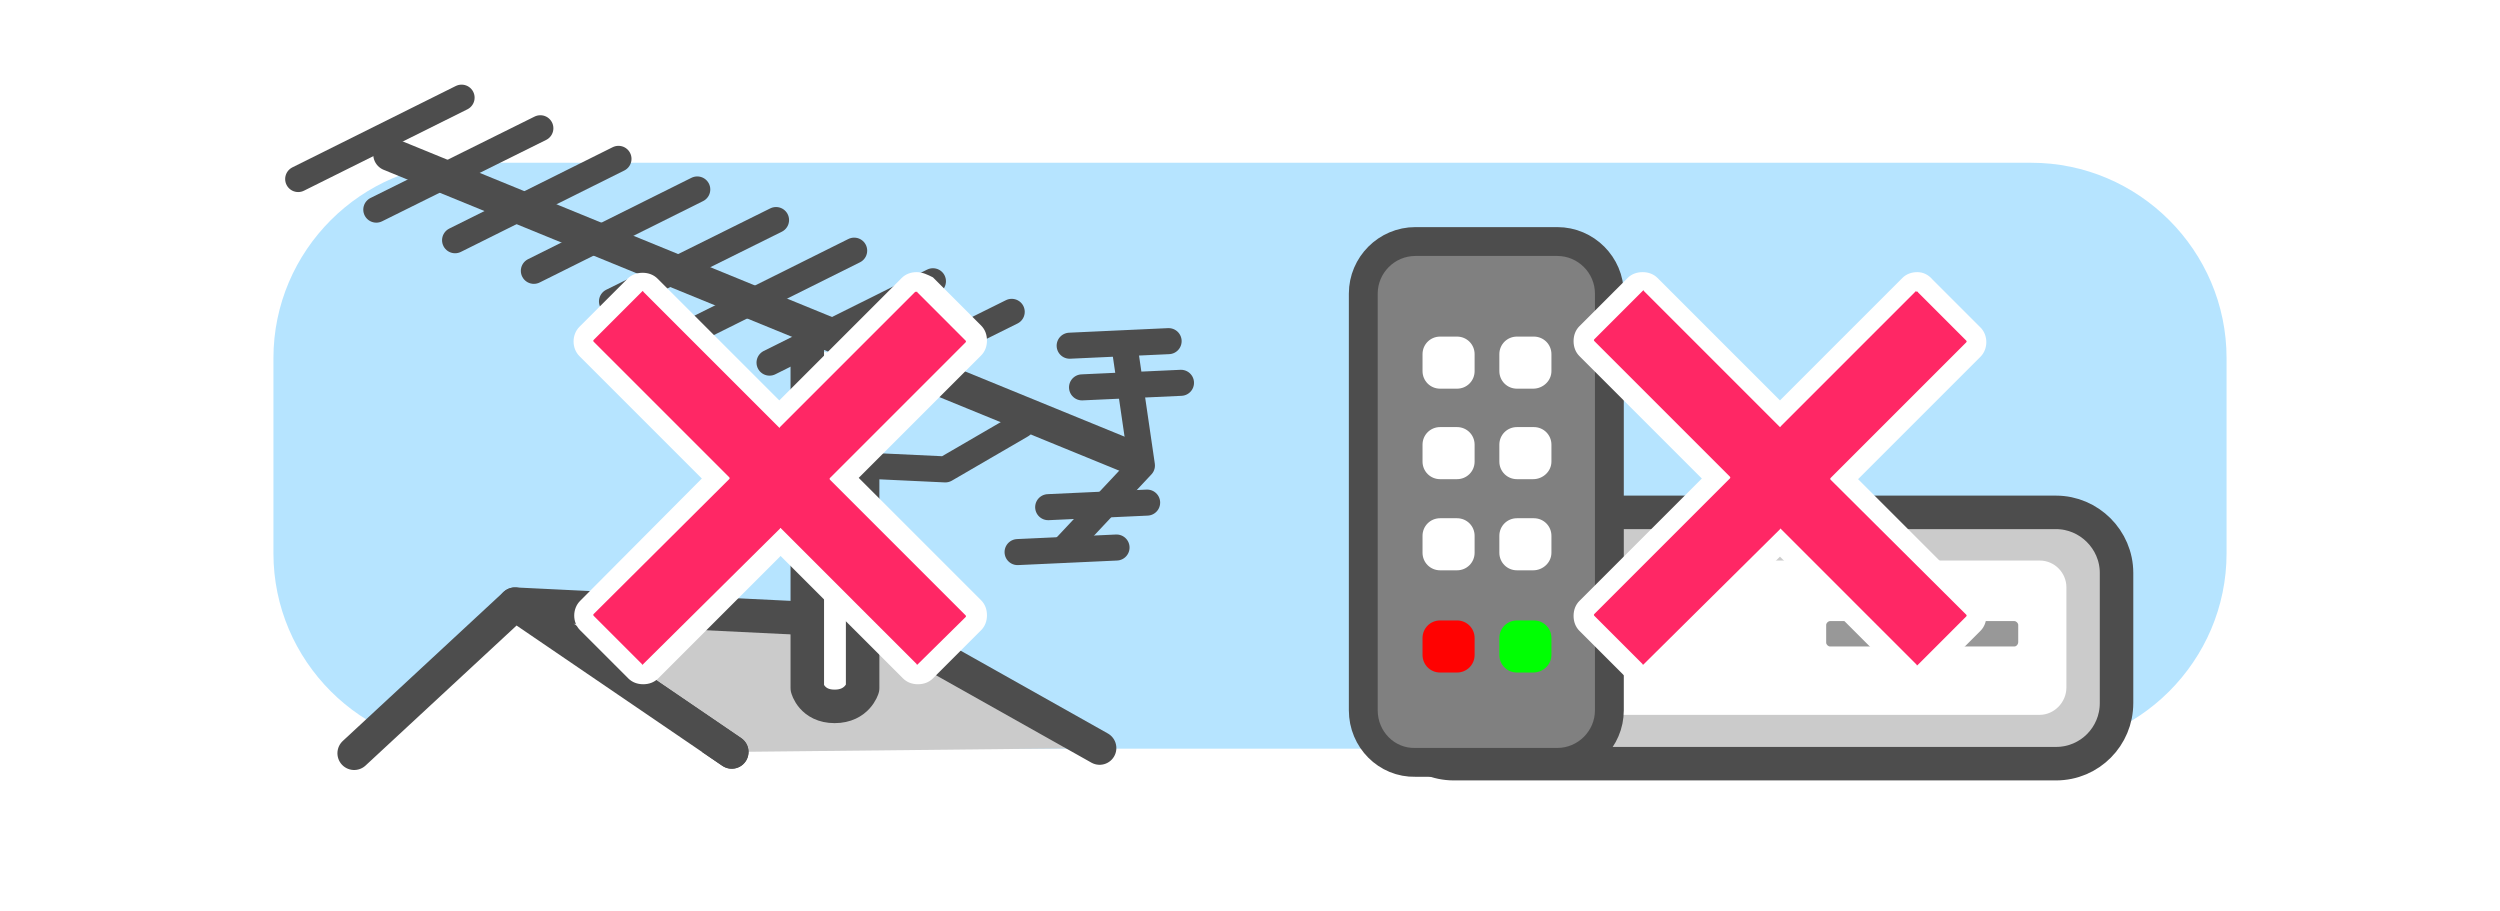 <?xml version="1.0" encoding="utf-8"?>
<!-- Generator: Adobe Illustrator 26.3.1, SVG Export Plug-In . SVG Version: 6.00 Build 0)  -->
<svg version="1.1" id="レイヤー_1" xmlns="http://www.w3.org/2000/svg" xmlns:xlink="http://www.w3.org/1999/xlink" x="0px"
	 y="0px" width="384px" height="140px" viewBox="0 0 384 140" style="enable-background:new 0 0 384 140;" xml:space="preserve">
<style type="text/css">
	.st0{fill:#FFFFFF;}
	.st1{fill:#B6E4FF;}
	.st2{fill:#CBCBCB;stroke:#4D4D4D;stroke-width:5.145;stroke-linecap:round;stroke-linejoin:round;stroke-miterlimit:10;}
	.st3{fill:#FFFFFF;stroke:#4D4D4D;stroke-width:5.145;stroke-linecap:round;stroke-linejoin:round;stroke-miterlimit:10;}
	.st4{fill:#FFFFFF;stroke:#4D4D4D;stroke-width:4;stroke-linecap:round;stroke-linejoin:round;stroke-miterlimit:10;}
	.st5{fill:none;stroke:#4D4D4D;stroke-width:4;stroke-linecap:round;stroke-linejoin:round;stroke-miterlimit:10;}
	.st6{fill:#CBCBCB;stroke:#4D4D4D;stroke-width:5.145;stroke-miterlimit:10;}
	.st7{fill:#989898;}
	.st8{fill:#808080;stroke:#4D4D4D;stroke-width:4.432;stroke-miterlimit:10;}
	.st9{fill:#FF0201;}
	.st10{fill:#00FF03;}
	.st11{fill:#FF2765;}
</style>
<g>
	<g>
		<rect class="st0" width="384" height="140"/>
		<path class="st1" d="M312,115H72c-16.5,0-30-13.5-30-30V55c0-16.5,13.5-30,30-30h240c16.5,0,30,13.5,30,30v30
			C342,101.5,328.5,115,312,115z"/>
	</g>
</g>
<g>
	<polyline class="st2" points="168.9,114.9 134.4,95.5 79.1,92.8 112.4,115.5 	"/>
	<g>
		<line class="st3" x1="173.1" y1="70" x2="59.9" y2="23.7"/>
		<g>
			<line class="st4" x1="70.9" y1="15" x2="45.8" y2="27.5"/>
			<line class="st4" x1="83" y1="19.7" x2="57.8" y2="32.2"/>
			<line class="st4" x1="95" y1="24.4" x2="69.9" y2="36.9"/>
			<line class="st4" x1="107.1" y1="29.1" x2="82" y2="41.6"/>
			<line class="st4" x1="119.2" y1="33.8" x2="94" y2="46.3"/>
			<line class="st4" x1="131.2" y1="38.5" x2="106.1" y2="51"/>
			<line class="st4" x1="143.3" y1="43.2" x2="118.2" y2="55.7"/>
			<line class="st4" x1="155.4" y1="47.9" x2="130.2" y2="60.4"/>
		</g>
		<g>
			<polyline class="st5" points="172.8,53.7 175.4,71.5 163.3,84.4 			"/>
			<line class="st5" x1="164.3" y1="53.1" x2="179.5" y2="52.4"/>
			<line class="st5" x1="166.2" y1="59.5" x2="181.4" y2="58.8"/>
			<line class="st5" x1="161" y1="77.9" x2="176.2" y2="77.2"/>
			<line class="st5" x1="156.3" y1="84.8" x2="171.5" y2="84.1"/>
		</g>
		<polyline class="st5" points="93.5,55.4 134.6,71.6 145.2,72.1 156.9,65.3 		"/>
		<path class="st3" d="M124,53.3v52.4c0,0,0.7,2.8,4.2,2.8c3.5,0,4.3-2.8,4.3-2.8v-50"/>
	</g>
	<polyline class="st3" points="54.4,115.7 79.1,92.8 112.4,115.5 	"/>
</g>
<g>
	<path class="st6" d="M315.8,117.3h-92.5c-5.1,0-9.3-4.2-9.3-9.3V88c0-5.1,4.2-9.3,9.3-9.3h92.5c5.1,0,9.3,4.2,9.3,9.3v20
		C325.1,113.1,321,117.3,315.8,117.3z"/>
	<path class="st0" d="M313.3,109.8h-87.2c-2.3,0-4.1-1.9-4.1-4.1V90.2c0-2.3,1.9-4.1,4.1-4.1h87.2c2.3,0,4.1,1.9,4.1,4.1v15.4
		C317.4,107.9,315.5,109.8,313.3,109.8z"/>
	<g>
		<path class="st7" d="M309.4,99.3h-11.3c-0.3,0-0.6-0.3-0.6-0.6V96c0-0.3,0.3-0.6,0.6-0.6h11.3c0.3,0,0.6,0.3,0.6,0.6v2.6
			C310,99,309.7,99.3,309.4,99.3z"/>
		<path class="st7" d="M292.4,99.3h-11.3c-0.3,0-0.6-0.3-0.6-0.6V96c0-0.3,0.3-0.6,0.6-0.6h11.3c0.3,0,0.6,0.3,0.6,0.6v2.6
			C293,99,292.7,99.3,292.4,99.3z"/>
	</g>
	<g>
		<path class="st8" d="M209.4,109.1v-64c0-4.4,3.6-8,8-8h21.8c4.4,0,8,3.6,8,8v64c0,4.4-3.6,8-8,8h-21.8
			C213,117.2,209.4,113.6,209.4,109.1z"/>
		<g>
			<path class="st0" d="M223.8,59.7h-2.6c-1.5,0-2.7-1.2-2.7-2.7v-2.6c0-1.5,1.2-2.7,2.7-2.7h2.6c1.5,0,2.7,1.2,2.7,2.7V57
				C226.5,58.5,225.3,59.7,223.8,59.7z"/>
			<path class="st0" d="M235.5,59.7H233c-1.5,0-2.7-1.2-2.7-2.7v-2.6c0-1.5,1.2-2.7,2.7-2.7h2.6c1.5,0,2.7,1.2,2.7,2.7V57
				C238.3,58.5,237,59.7,235.5,59.7z"/>
		</g>
		<g>
			<path class="st0" d="M223.8,73.6h-2.6c-1.5,0-2.7-1.2-2.7-2.7v-2.6c0-1.5,1.2-2.7,2.7-2.7h2.6c1.5,0,2.7,1.2,2.7,2.7v2.6
				C226.5,72.4,225.3,73.6,223.8,73.6z"/>
			<path class="st0" d="M235.5,73.6H233c-1.5,0-2.7-1.2-2.7-2.7v-2.6c0-1.5,1.2-2.7,2.7-2.7h2.6c1.5,0,2.7,1.2,2.7,2.7v2.6
				C238.3,72.4,237,73.6,235.5,73.6z"/>
		</g>
		<g>
			<path class="st0" d="M223.8,87.6h-2.6c-1.5,0-2.7-1.2-2.7-2.7v-2.6c0-1.5,1.2-2.7,2.7-2.7h2.6c1.5,0,2.7,1.2,2.7,2.7v2.6
				C226.5,86.4,225.3,87.6,223.8,87.6z"/>
			<path class="st0" d="M235.5,87.6H233c-1.5,0-2.7-1.2-2.7-2.7v-2.6c0-1.5,1.2-2.7,2.7-2.7h2.6c1.5,0,2.7,1.2,2.7,2.7v2.6
				C238.3,86.4,237,87.6,235.5,87.6z"/>
		</g>
		<g>
			<path class="st9" d="M223.8,103.3h-2.6c-1.5,0-2.7-1.2-2.7-2.7V98c0-1.5,1.2-2.7,2.7-2.7h2.6c1.5,0,2.7,1.2,2.7,2.7v2.6
				C226.5,102.1,225.3,103.3,223.8,103.3z"/>
			<path class="st10" d="M235.5,103.3H233c-1.5,0-2.7-1.2-2.7-2.7V98c0-1.5,1.2-2.7,2.7-2.7h2.6c1.5,0,2.7,1.2,2.7,2.7v2.6
				C238.3,102.1,237,103.3,235.5,103.3z"/>
		</g>
	</g>
</g>
<g>
	<g>
		<g>
			<path class="st11" d="M140.8,103.6c-0.5,0-0.9-0.2-1.2-0.5l-19.9-19.9l-19.9,19.9c-0.3,0.3-0.7,0.5-1.2,0.5
				c-0.5,0-0.9-0.2-1.2-0.5l-7.4-7.4c-0.3-0.3-0.5-0.7-0.5-1.2s0.2-0.9,0.5-1.2L110,73.5L90.1,53.6c-0.3-0.3-0.5-0.7-0.5-1.2
				s0.2-0.9,0.5-1.2l7.4-7.4c0.3-0.3,0.7-0.5,1.2-0.5c0.5,0,0.9,0.2,1.2,0.5l19.9,19.9l19.9-19.9c0.3-0.3,0.7-0.5,1.2-0.5
				c0.5,0,0.9,0.2,1.2,0.5l7.4,7.4c0.3,0.3,0.5,0.7,0.5,1.2s-0.2,0.9-0.5,1.2l-19.9,19.9l19.9,19.9c0.3,0.3,0.5,0.7,0.5,1.2
				s-0.2,0.9-0.5,1.2l-7.4,7.4C141.7,103.4,141.3,103.6,140.8,103.6z"/>
			<path class="st0" d="M140.8,44.8c0.1,0,0.1,0,0.1,0.1l7.4,7.4c0.1,0.1,0.1,0.2,0,0.3l-20.8,20.8c-0.1,0.1-0.1,0.2,0,0.3
				l20.8,20.8c0.1,0.1,0.1,0.2,0,0.3L141,102c0,0-0.1,0.1-0.1,0.1c-0.1,0-0.1,0-0.1-0.1l-20.8-20.8c0,0-0.1-0.1-0.1-0.1
				c-0.1,0-0.1,0-0.1,0.1L98.8,102c0,0-0.1,0.1-0.1,0.1c-0.1,0-0.1,0-0.1-0.1l-7.4-7.4c-0.1-0.1-0.1-0.2,0-0.3L112,73.6
				c0.1-0.1,0.1-0.2,0-0.3L91.2,52.5c-0.1-0.1-0.1-0.2,0-0.3l7.4-7.4c0,0,0.1-0.1,0.1-0.1c0.1,0,0.1,0,0.1,0.1l20.8,20.8
				c0,0,0.1,0.1,0.1,0.1c0.1,0,0.1,0,0.1-0.1l20.8-20.8C140.7,44.9,140.8,44.8,140.8,44.8 M140.8,41.8c-0.9,0-1.7,0.3-2.3,0.9
				l-18.8,18.8L101,42.8c-0.6-0.6-1.4-0.9-2.3-0.9s-1.7,0.3-2.3,0.9l-7.4,7.4c-1.2,1.2-1.2,3.3,0,4.5l18.8,18.8L89.1,92.3
				c-1.2,1.2-1.2,3.3,0,4.5l7.4,7.4c0.6,0.6,1.4,0.9,2.3,0.9s1.7-0.3,2.3-0.9l18.8-18.8l18.8,18.8c0.6,0.6,1.4,0.9,2.3,0.9
				c0.9,0,1.7-0.3,2.3-0.9l7.4-7.4c0.6-0.6,0.9-1.4,0.9-2.3s-0.3-1.7-0.9-2.3l-18.8-18.8l18.8-18.8c0.6-0.6,0.9-1.4,0.9-2.3
				c0-0.9-0.3-1.7-0.9-2.3l-7.4-7.4C142.5,42.2,141.7,41.8,140.8,41.8L140.8,41.8z"/>
		</g>
	</g>
</g>
<g>
	<g>
		<g>
			<path class="st11" d="M294.5,103.6c-0.5,0-0.9-0.2-1.2-0.5l-19.9-19.9l-19.9,19.9c-0.3,0.3-0.7,0.5-1.2,0.5s-0.9-0.2-1.2-0.5
				l-7.4-7.4c-0.7-0.7-0.7-1.7,0-2.4l19.9-19.9l-19.9-19.9c-0.3-0.3-0.5-0.7-0.5-1.2s0.2-0.9,0.5-1.2l7.4-7.4
				c0.3-0.3,0.7-0.5,1.2-0.5s0.9,0.2,1.2,0.5l19.9,19.9l19.9-19.9c0.3-0.3,0.7-0.5,1.2-0.5s0.9,0.2,1.2,0.5l7.4,7.4
				c0.3,0.3,0.5,0.7,0.5,1.2s-0.2,0.9-0.5,1.2l-19.9,19.9l19.9,19.9c0.3,0.3,0.5,0.7,0.5,1.2s-0.2,0.9-0.5,1.2l-7.4,7.4
				C295.4,103.4,295,103.6,294.5,103.6z"/>
			<path class="st0" d="M294.5,44.8c0.1,0,0.1,0,0.1,0.1l7.4,7.4c0.1,0.1,0.1,0.2,0,0.3l-20.8,20.8c-0.1,0.1-0.1,0.2,0,0.3L302,94.4
				c0.1,0.1,0.1,0.2,0,0.3l-7.4,7.4c0,0-0.1,0.1-0.1,0.1c-0.1,0-0.1,0-0.1-0.1l-20.8-20.8c0,0-0.1-0.1-0.1-0.1c-0.1,0-0.1,0-0.1,0.1
				L252.5,102c0,0-0.1,0.1-0.1,0.1c-0.1,0-0.1,0-0.1-0.1l-7.4-7.4c-0.1-0.1-0.1-0.2,0-0.3l20.8-20.8c0.1-0.1,0.1-0.2,0-0.3
				l-20.8-20.8c-0.1-0.1-0.1-0.2,0-0.3l7.4-7.4c0,0,0.1-0.1,0.1-0.1c0.1,0,0.1,0,0.1,0.1l20.8,20.8c0,0,0.1,0.1,0.1,0.1
				c0.1,0,0.1,0,0.1-0.1l20.8-20.8C294.4,44.9,294.5,44.8,294.5,44.8 M294.5,41.8c-0.9,0-1.7,0.3-2.3,0.9l-18.8,18.8l-18.8-18.8
				c-0.6-0.6-1.4-0.9-2.3-0.9c-0.9,0-1.7,0.3-2.3,0.9l-7.4,7.4c-0.6,0.6-0.9,1.4-0.9,2.3c0,0.9,0.3,1.7,0.9,2.3l18.8,18.8
				l-18.8,18.8c-0.6,0.6-0.9,1.4-0.9,2.3s0.3,1.7,0.9,2.3l7.4,7.4c0.6,0.6,1.4,0.9,2.3,0.9c0.9,0,1.7-0.3,2.3-0.9l18.8-18.8
				l18.8,18.8c0.6,0.6,1.4,0.9,2.3,0.9c0.9,0,1.7-0.3,2.3-0.9l7.4-7.4c1.2-1.2,1.2-3.3,0-4.5l-18.8-18.8l18.8-18.8
				c1.2-1.2,1.2-3.3,0-4.5l-7.4-7.4C296.2,42.2,295.4,41.8,294.5,41.8L294.5,41.8z"/>
		</g>
	</g>
</g>
</svg>
